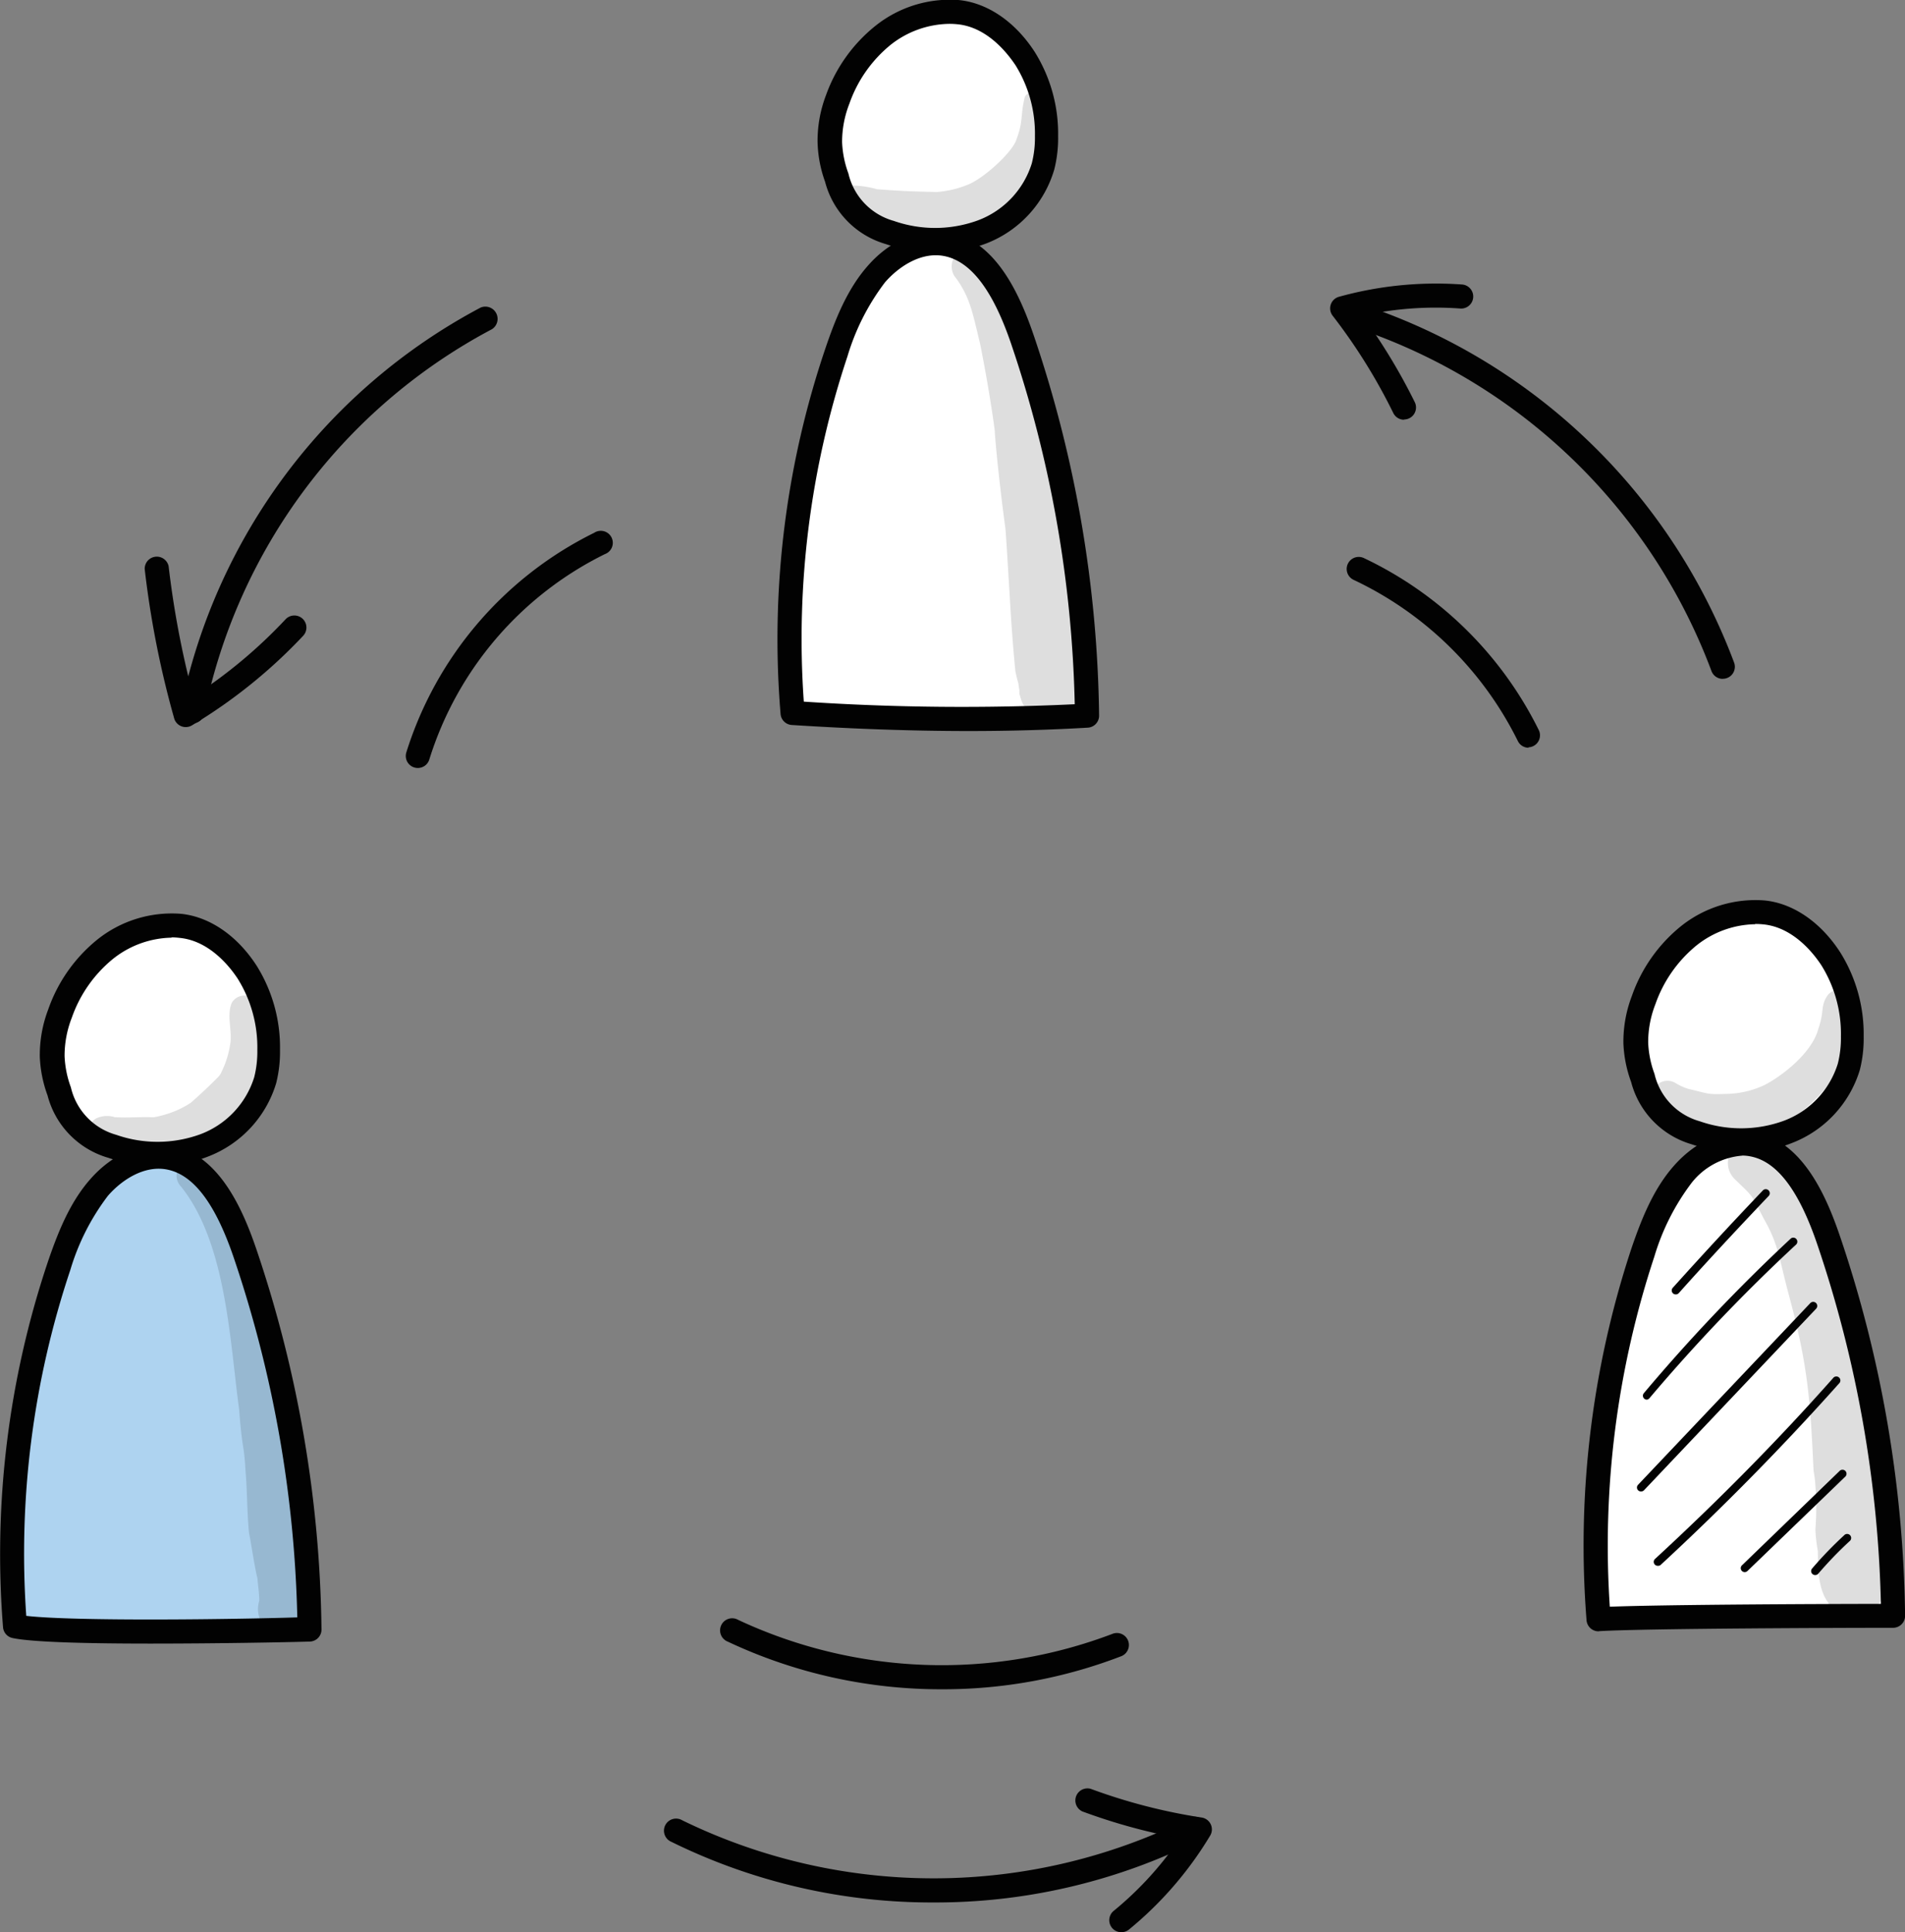 <svg id="Layer_1" data-name="Layer 1" xmlns="http://www.w3.org/2000/svg" viewBox="0 0 226.83 230.04"><rect x="0" y="0" width="226.83" height="230.04" fill="#808080" stroke="none"/><defs><style>.cls-1{fill:#fff;}.cls-2{fill:#020202;}.cls-3{fill:#aed3f0;}.cls-4{opacity:0.13;}</style></defs><title>manifesto_03</title><path class="cls-1" d="M114.63,1.71c-4.7,2.06-9.51,4.7-11.83,9.27a13,13,0,0,0,1,13.08,13.39,13.39,0,0,0,12,5.45,11.93,11.93,0,0,0,8.5-4.75,13.85,13.85,0,0,0,2.06-10.12,15.71,15.71,0,0,0-3.62-8.11A18.41,18.41,0,0,0,114.63,1.71Z" transform="translate(-1.98 -1.03)"/><path class="cls-1" d="M110.32,31.05c-4.59,2.12-7,7.21-8.58,12a100.24,100.24,0,0,0-4.85,41.42l.25,1.37a1.33,1.33,0,0,1,.68.32s33.4.18,33.5-.33c-.35-16-1.88-32.37-8.33-47.05a17.79,17.79,0,0,0-4.5-6.82A7.54,7.54,0,0,0,110.32,31.05Z" transform="translate(-1.98 -1.03)"/><path class="cls-1" d="M21.76,111A15,15,0,0,0,8.48,127.61l0,.22a10.17,10.17,0,0,0,2.56,5.87,13.17,13.17,0,0,0,4.49,2.74A18,18,0,0,0,21.88,138,11.18,11.18,0,0,0,31,133.67c3.15-4.12,3-10,1.13-14.93a12.55,12.55,0,0,0-3-4.86A12.6,12.6,0,0,0,21.76,111Z" transform="translate(-1.98 -1.03)"/><path class="cls-1" d="M212.52,109.52a16.47,16.47,0,0,0-13.44,7.57c-2.76,4.59-2.53,11,1,15a13.45,13.45,0,0,0,7,4.12c5.47,1.33,12.07-1,14.18-6.18a15.78,15.78,0,0,0,.82-6.58,17.34,17.34,0,0,0-1.4-6.83C219,113.18,215.73,110.89,212.52,109.52Z" transform="translate(-1.98 -1.03)"/><path class="cls-1" d="M192.81,193.37a102.25,102.25,0,0,1,3.69-38.17,72.24,72.24,0,0,1,3-8.46,18,18,0,0,1,4.76-7c2.22-1.8,5.43-2.64,8-1.39a9.6,9.6,0,0,1,3.39,3.09c3.61,4.92,5.31,11,6.78,16.88,2.82,11.44,5,23.22,4.12,35Z" transform="translate(-1.98 -1.03)"/><path class="cls-2" d="M201.53,155.13a.47.47,0,0,1-.36-.8c3.48-3.87,7.07-7.76,10.68-11.54a.48.48,0,1,1,.69.66c-3.59,3.78-7.21,7.65-10.66,11.52A.47.47,0,0,1,201.53,155.13Z" transform="translate(-1.98 -1.03)"/><path class="cls-2" d="M198.08,167.66a.47.47,0,0,1-.36-.78,210.2,210.2,0,0,1,17.5-18.41.48.48,0,0,1,.65.7,209,209,0,0,0-17.5,18.33A.47.47,0,0,1,198.08,167.66Z" transform="translate(-1.98 -1.03)"/><path class="cls-2" d="M197.38,178.59a.47.47,0,0,1-.35-.8l20.5-21.62a.48.48,0,1,1,.7.66l-20.5,21.62A.47.47,0,0,1,197.38,178.59Z" transform="translate(-1.98 -1.03)"/><path class="cls-2" d="M199.38,187.44a.47.47,0,0,1-.32-.83c7.38-6.8,14.52-14,21.19-21.52a.48.48,0,1,1,.71.64c-6.7,7.51-13.85,14.77-21.26,21.62A.48.48,0,0,1,199.38,187.44Z" transform="translate(-1.98 -1.03)"/><path class="cls-2" d="M209.74,188.19a.47.47,0,0,1-.33-.82L221,176.17a.48.48,0,1,1,.66.69l-11.6,11.19A.47.47,0,0,1,209.74,188.19Z" transform="translate(-1.98 -1.03)"/><path class="cls-2" d="M218.12,188.54a.47.47,0,0,1-.36-.79,46.55,46.55,0,0,1,3.8-3.94.48.48,0,1,1,.65.7h0a45.63,45.63,0,0,0-3.72,3.86A.47.47,0,0,1,218.12,188.54Z" transform="translate(-1.98 -1.03)"/><path class="cls-3" d="M3.45,194.46a105.42,105.42,0,0,1,6.73-44.88A22.09,22.09,0,0,1,14.47,142c2.06-2.06,5-3.48,7.9-2.83,4.26,1,6.36,5.68,7.69,9.85a171.31,171.31,0,0,1,8.24,46.11q-14.65.13-29.29-.38C7.2,194.65,5.32,194.65,3.45,194.46Z" transform="translate(-1.98 -1.03)"/><g class="cls-4"><path class="cls-2" d="M32.67,120.62a1.73,1.73,0,0,0-3.09-.21c-.61,1.45,0,3.09-.15,4.65a11.49,11.49,0,0,1-1.12,3.68c-.15.26.13-.13.23-.25-.12.15-.33.43-.45.61l-.2.22c-1,1-2.12,2.06-3.2,3a11.09,11.09,0,0,1-3.09,1.41,11.82,11.82,0,0,1-1.3.31h-.11c-1.45-.06-2.91.08-4.36,0h-.15a3.09,3.09,0,0,0-2.24.13,2.16,2.16,0,0,0,.51,3.92,18.72,18.72,0,0,0,6,.93,17.29,17.29,0,0,0,7-2.68C32.87,133.23,34.38,125.47,32.67,120.62Z" transform="translate(-1.98 -1.03)"/></g><g class="cls-4"><path class="cls-2" d="M126.65,12.74a1.48,1.48,0,0,0-2.64-.18c-.56,2.22-.16,2.87-1,5.06-.35,1.3-3.36,4.22-5.49,5.27a12.28,12.28,0,0,1-4,1c-3.67-.09-4-.11-7.1-.33a11.45,11.45,0,0,0-2.85-.44,2.06,2.06,0,0,0-.28,4c2.88.65,4.89,1.74,6.27,1.76,3,.28,6.18.37,9-1a18,18,0,0,0,7.07-8C126.18,17.74,127,15,126.65,12.74Z" transform="translate(-1.98 -1.03)"/></g><g class="cls-4"><path class="cls-2" d="M222.58,119.42a2.06,2.06,0,0,0-2.91,0h0c-1,1.39-.4,1.86-1.17,4.06-.82,3.19-5,6.06-6.54,6.78a11.07,11.07,0,0,1-4.38,1c-2.37.08-2,0-4.58-.6a6.74,6.74,0,0,1-1.54-.71,1.84,1.84,0,0,0-1.86,3.18c7.93,5.34,15.65,3.8,21.4-4.76A16.12,16.12,0,0,0,223,122,2.71,2.71,0,0,0,222.58,119.42Z" transform="translate(-1.98 -1.03)"/></g><g class="cls-4"><path class="cls-2" d="M39,191.29v-.34h0c-.15-2.81-.24-5.63-.22-8.45a135,135,0,0,0-2.33-13.8c-1-4.71-2.25-9.36-3.71-14A68.28,68.28,0,0,0,28.51,143a15.18,15.18,0,0,0-1.95-2.88,2.06,2.06,0,0,0-1.7-1,1.87,1.87,0,0,0-1.32,3.18c5.42,6.76,5.81,18.53,6.91,26.49.37,4.94.59,4.07.76,7.32.22,2.47.18,5,.42,7.42.22,1,.71,4.35,1,5.37.07.91.22,1.8.22,2.7a3.29,3.29,0,1,0,6.43,1A3.09,3.09,0,0,0,39,191.29Z" transform="translate(-1.98 -1.03)"/></g><g class="cls-4"><path class="cls-2" d="M130.62,80.35c-.23-5-.86-9.07-1.17-11.53a120.16,120.16,0,0,0-2.63-15.62,172.3,172.3,0,0,0-5.79-19,9.54,9.54,0,0,0-1.1-1.83c-.5-.57-.84-1.38-1.62-1.63a2.18,2.18,0,0,0-2.73,3.09c1.9,2.5,2.16,4.27,3.09,8.07.9,4.49,1.54,8.58,1.85,11.14l-.11-.81c.29,4,1,9.67,1.29,11.76.42,5.65.61,11.33,1.19,17,.11.48.22,1,.36,1.44h0a4.74,4.74,0,0,0,.11.75,2.19,2.19,0,0,0,0,.3.92.92,0,0,0,.05.37h0V83.7h0a4.12,4.12,0,0,0,.41,1.21c.12.19.25.37.38.55a3.79,3.79,0,0,0,2.14,1.71l.47.07h-.37a3.29,3.29,0,0,0,4.12-3.79C130.65,82.41,130.46,81.38,130.62,80.35Z" transform="translate(-1.98 -1.03)"/></g><g class="cls-4"><path class="cls-2" d="M226.6,185.38v-.32c.37-.92-.47-5.32-.28-3.77-.14-1.09-.31-2.18-.46-3.27v-.21a52.28,52.28,0,0,0-1.4-8.41c-1.62-8.75-2.69-17.93-7.07-25.84-1.3-2.66-3-5.39-5.63-6.84-2.83-1.34-5.44,2.56-3.18,4.73s1.92,1.76,3.42,4.68c1.77,3.09,1.8,4.67,3,9.14,2.22,8.24,2.53,12.25,2.92,20.79l.15,1a35,35,0,0,1,.07,6.09,17.92,17.92,0,0,0,.3,2.56c0,2.85.05,6.56,3.29,7.52a3.92,3.92,0,0,0,4.45-2.06,3.4,3.4,0,0,0,.45-5.82Z" transform="translate(-1.98 -1.03)"/></g><path class="cls-2" d="M24.9,87.15h-.28a1.44,1.44,0,0,1-1.13-1.69A69.76,69.76,0,0,1,59.22,37.64a1.46,1.46,0,0,1,1.34,2.58h0A66.86,66.86,0,0,0,26.31,86,1.43,1.43,0,0,1,24.9,87.15Z" transform="translate(-1.98 -1.03)"/><path class="cls-2" d="M24.11,87.59a1.43,1.43,0,0,1-1.38-1,113,113,0,0,1-3.52-17.81,1.44,1.44,0,0,1,2.85-.33A110.17,110.17,0,0,0,25,83.93a58.69,58.69,0,0,0,11-9.19,1.43,1.43,0,0,1,2.06,2A61.56,61.56,0,0,1,24.81,87.4,1.44,1.44,0,0,1,24.11,87.59Z" transform="translate(-1.98 -1.03)"/><path class="cls-2" d="M207.11,81.85a1.43,1.43,0,0,1-1.35-.95,68.29,68.29,0,0,0-43.88-41.33,1.43,1.43,0,0,1,.82-2.75,71.2,71.2,0,0,1,45.76,43.09,1.43,1.43,0,0,1-1.35,1.93Z" transform="translate(-1.98 -1.03)"/><path class="cls-2" d="M169.17,51a1.43,1.43,0,0,1-1.29-.8,67.35,67.35,0,0,0-7.21-11.57,1.43,1.43,0,0,1,.75-2.27,43.25,43.25,0,0,1,14.65-1.46,1.43,1.43,0,0,1-.21,2.86,40.26,40.26,0,0,0-11.66.85,70.2,70.2,0,0,1,6.24,10.3,1.43,1.43,0,0,1-1.29,2.06Z" transform="translate(-1.98 -1.03)"/><path class="cls-2" d="M113.14,227.52a70.13,70.13,0,0,1-31.2-7.21,1.44,1.44,0,1,1,1.28-2.57,68.28,68.28,0,0,0,60.28-.21,1.44,1.44,0,1,1,1.3,2.56A70.19,70.19,0,0,1,113.14,227.52Z" transform="translate(-1.98 -1.03)"/><path class="cls-2" d="M135.5,231.06a1.43,1.43,0,0,1-.91-2.54,40.3,40.3,0,0,0,7.88-8.64,70.26,70.26,0,0,1-11.62-3.2,1.44,1.44,0,0,1,1-2.69,67.37,67.37,0,0,0,13.22,3.42,1.43,1.43,0,0,1,1,2.16,43.17,43.17,0,0,1-9.66,11.17A1.43,1.43,0,0,1,135.5,231.06Z" transform="translate(-1.98 -1.03)"/><path class="cls-2" d="M113.43,31.08a18.76,18.76,0,0,1-6-1,10.47,10.47,0,0,1-7.21-7.42A14.94,14.94,0,0,1,99.33,18a15.21,15.21,0,0,1,1-5.63,18.59,18.59,0,0,1,5.86-8.24,14.19,14.19,0,0,1,10-3.09c3.4.35,6.68,2.59,9,6.18a18.34,18.34,0,0,1,2.78,10,15.18,15.18,0,0,1-.46,4A13.52,13.52,0,0,1,119.45,30,16.47,16.47,0,0,1,113.43,31.08ZM115,3.87a11.5,11.5,0,0,0-7,2.52,15.72,15.72,0,0,0-4.89,7,12.42,12.42,0,0,0-.86,4.57,12.1,12.1,0,0,0,.75,3.72,7.65,7.65,0,0,0,5.41,5.65,14.86,14.86,0,0,0,10-.06,10.61,10.61,0,0,0,6.43-6.8,12.36,12.36,0,0,0,.37-3.24A15.44,15.44,0,0,0,122.9,8.8C122,7.46,119.6,4.28,116,3.92h0A9.53,9.53,0,0,0,115,3.87Z" transform="translate(-1.98 -1.03)"/><path class="cls-2" d="M117.35,88.06c-6.57,0-13.56-.24-21.1-.72A1.43,1.43,0,0,1,94.92,86a107.8,107.8,0,0,1,5.35-43.52c1.16-3.42,2.58-7,5-9.76,2.79-3.22,6.62-4.76,10-4,5.49,1.26,8.24,7.64,9.84,12.36a146,146,0,0,1,7.74,45.13,1.43,1.43,0,0,1-1.35,1.45C127,87.92,122.29,88.06,117.35,88.06Zm-19.67-3.5a284.31,284.31,0,0,0,32.27.31A143.12,143.12,0,0,0,122.39,42c-2.15-6.33-4.73-9.75-7.82-10.45-2.78-.64-5.53,1.16-7.21,3.09a27.49,27.49,0,0,0-4.47,8.81A106.3,106.3,0,0,0,97.69,84.56Z" transform="translate(-1.98 -1.03)"/><path class="cls-2" d="M209.41,138.26a18.78,18.78,0,0,1-6-1,10.48,10.48,0,0,1-7.21-7.42,14.94,14.94,0,0,1-.92-4.59,15.21,15.21,0,0,1,1-5.63,18.53,18.53,0,0,1,5.82-8.3,14.19,14.19,0,0,1,10-3.09h0c3.4.34,6.68,2.59,9,6.18a18.35,18.35,0,0,1,2.79,10,15.18,15.18,0,0,1-.46,4,13.53,13.53,0,0,1-8.14,8.72A16.47,16.47,0,0,1,209.41,138.26Zm1.58-27.2a11.5,11.5,0,0,0-7,2.52,15.72,15.72,0,0,0-4.9,7,12.42,12.42,0,0,0-.86,4.57,12.1,12.1,0,0,0,.75,3.72,7.65,7.65,0,0,0,5.4,5.65,14.88,14.88,0,0,0,10-.06,10.62,10.62,0,0,0,6.43-6.8,12.42,12.42,0,0,0,.37-3.24,15.44,15.44,0,0,0-2.32-8.46c-.88-1.35-3.31-4.52-6.9-4.88h0a9.54,9.54,0,0,0-1-.05Z" transform="translate(-1.98 -1.03)"/><path class="cls-2" d="M192.32,195.24a1.43,1.43,0,0,1-1.43-1.33,112.72,112.72,0,0,1,5.35-44.27c1.17-3.42,2.58-7,5-9.76,2.8-3.22,6.62-4.76,10-4,5.49,1.26,8.24,7.64,9.84,12.36a146.08,146.08,0,0,1,7.74,45.13,1.43,1.43,0,0,1-1.41,1.45h0c-5.6,0-29.45.07-35,.4Zm17.12-56.63a8.53,8.53,0,0,0-6,3.19,27.49,27.49,0,0,0-4.47,8.81,109.64,109.64,0,0,0-5.31,41.7c6.87-.26,25.2-.33,32.28-.34a143.12,143.12,0,0,0-7.57-42.78c-2.15-6.33-4.7-9.75-7.77-10.45a5.21,5.21,0,0,0-1.15-.14Z" transform="translate(-1.98 -1.03)"/><path class="cls-2" d="M20.85,139.86a18.78,18.78,0,0,1-6-1,10.47,10.47,0,0,1-7.21-7.42,15,15,0,0,1-.92-4.6,15.21,15.21,0,0,1,1-5.63,18.53,18.53,0,0,1,5.82-8.3,14.2,14.2,0,0,1,10-3.09h0c3.4.35,6.68,2.59,9,6.18a18.35,18.35,0,0,1,2.78,10,15.21,15.21,0,0,1-.46,4,13.52,13.52,0,0,1-8.14,8.73A16.47,16.47,0,0,1,20.85,139.86Zm1.58-27.2a11.5,11.5,0,0,0-7,2.53,15.71,15.71,0,0,0-4.9,7,12.43,12.43,0,0,0-.86,4.57,12.12,12.12,0,0,0,.75,3.72,7.66,7.66,0,0,0,5.4,5.65,14.89,14.89,0,0,0,10-.06,10.61,10.61,0,0,0,6.43-6.8,12.42,12.42,0,0,0,.37-3.24,15.44,15.44,0,0,0-2.32-8.46c-.88-1.35-3.31-4.52-6.9-4.88a9.52,9.52,0,0,0-1-.07Z" transform="translate(-1.98 -1.03)"/><path class="cls-2" d="M19.88,196.7c-7.14,0-14-.15-16.4-.66a1.43,1.43,0,0,1-1.14-1.3,109.33,109.33,0,0,1,5.35-43.52c1.17-3.42,2.58-7,5-9.76,2.79-3.22,6.62-4.76,10-4,5.49,1.26,8.24,7.64,9.84,12.36A146.07,146.07,0,0,1,40.26,195a1.43,1.43,0,0,1-1.4,1.46h0C35.89,196.55,27.71,196.7,19.88,196.7ZM5.11,193.4c5.89.67,24.71.42,32.27.18a143.12,143.12,0,0,0-7.57-42.83c-2.15-6.33-4.7-9.75-7.77-10.45-2.78-.64-5.53,1.16-7.21,3.09a27.49,27.49,0,0,0-4.47,8.81,106.35,106.35,0,0,0-5.25,41.24Z" transform="translate(-1.98 -1.03)"/><path class="cls-2" d="M184,90.05a1.43,1.43,0,0,1-1.29-.8,41.59,41.59,0,0,0-19.56-19.19,1.43,1.43,0,0,1,1.23-2.59h0A44.46,44.46,0,0,1,185.23,88,1.43,1.43,0,0,1,183.94,90Z" transform="translate(-1.98 -1.03)"/><path class="cls-2" d="M114.17,202.14a59.51,59.51,0,0,1-25.53-5.67,1.44,1.44,0,1,1,1.24-2.59h0a57.21,57.21,0,0,0,44.59,1.65,1.43,1.43,0,0,1,1,2.68A59,59,0,0,1,114.17,202.14Z" transform="translate(-1.98 -1.03)"/><path class="cls-2" d="M51.73,92.46a1.43,1.43,0,0,1-1.37-1.85A43.7,43.7,0,0,1,72.73,64.46,1.43,1.43,0,1,1,74,67,40.77,40.77,0,0,0,53.11,91.41,1.43,1.43,0,0,1,51.73,92.46Z" transform="translate(-1.98 -1.03)"/></svg>